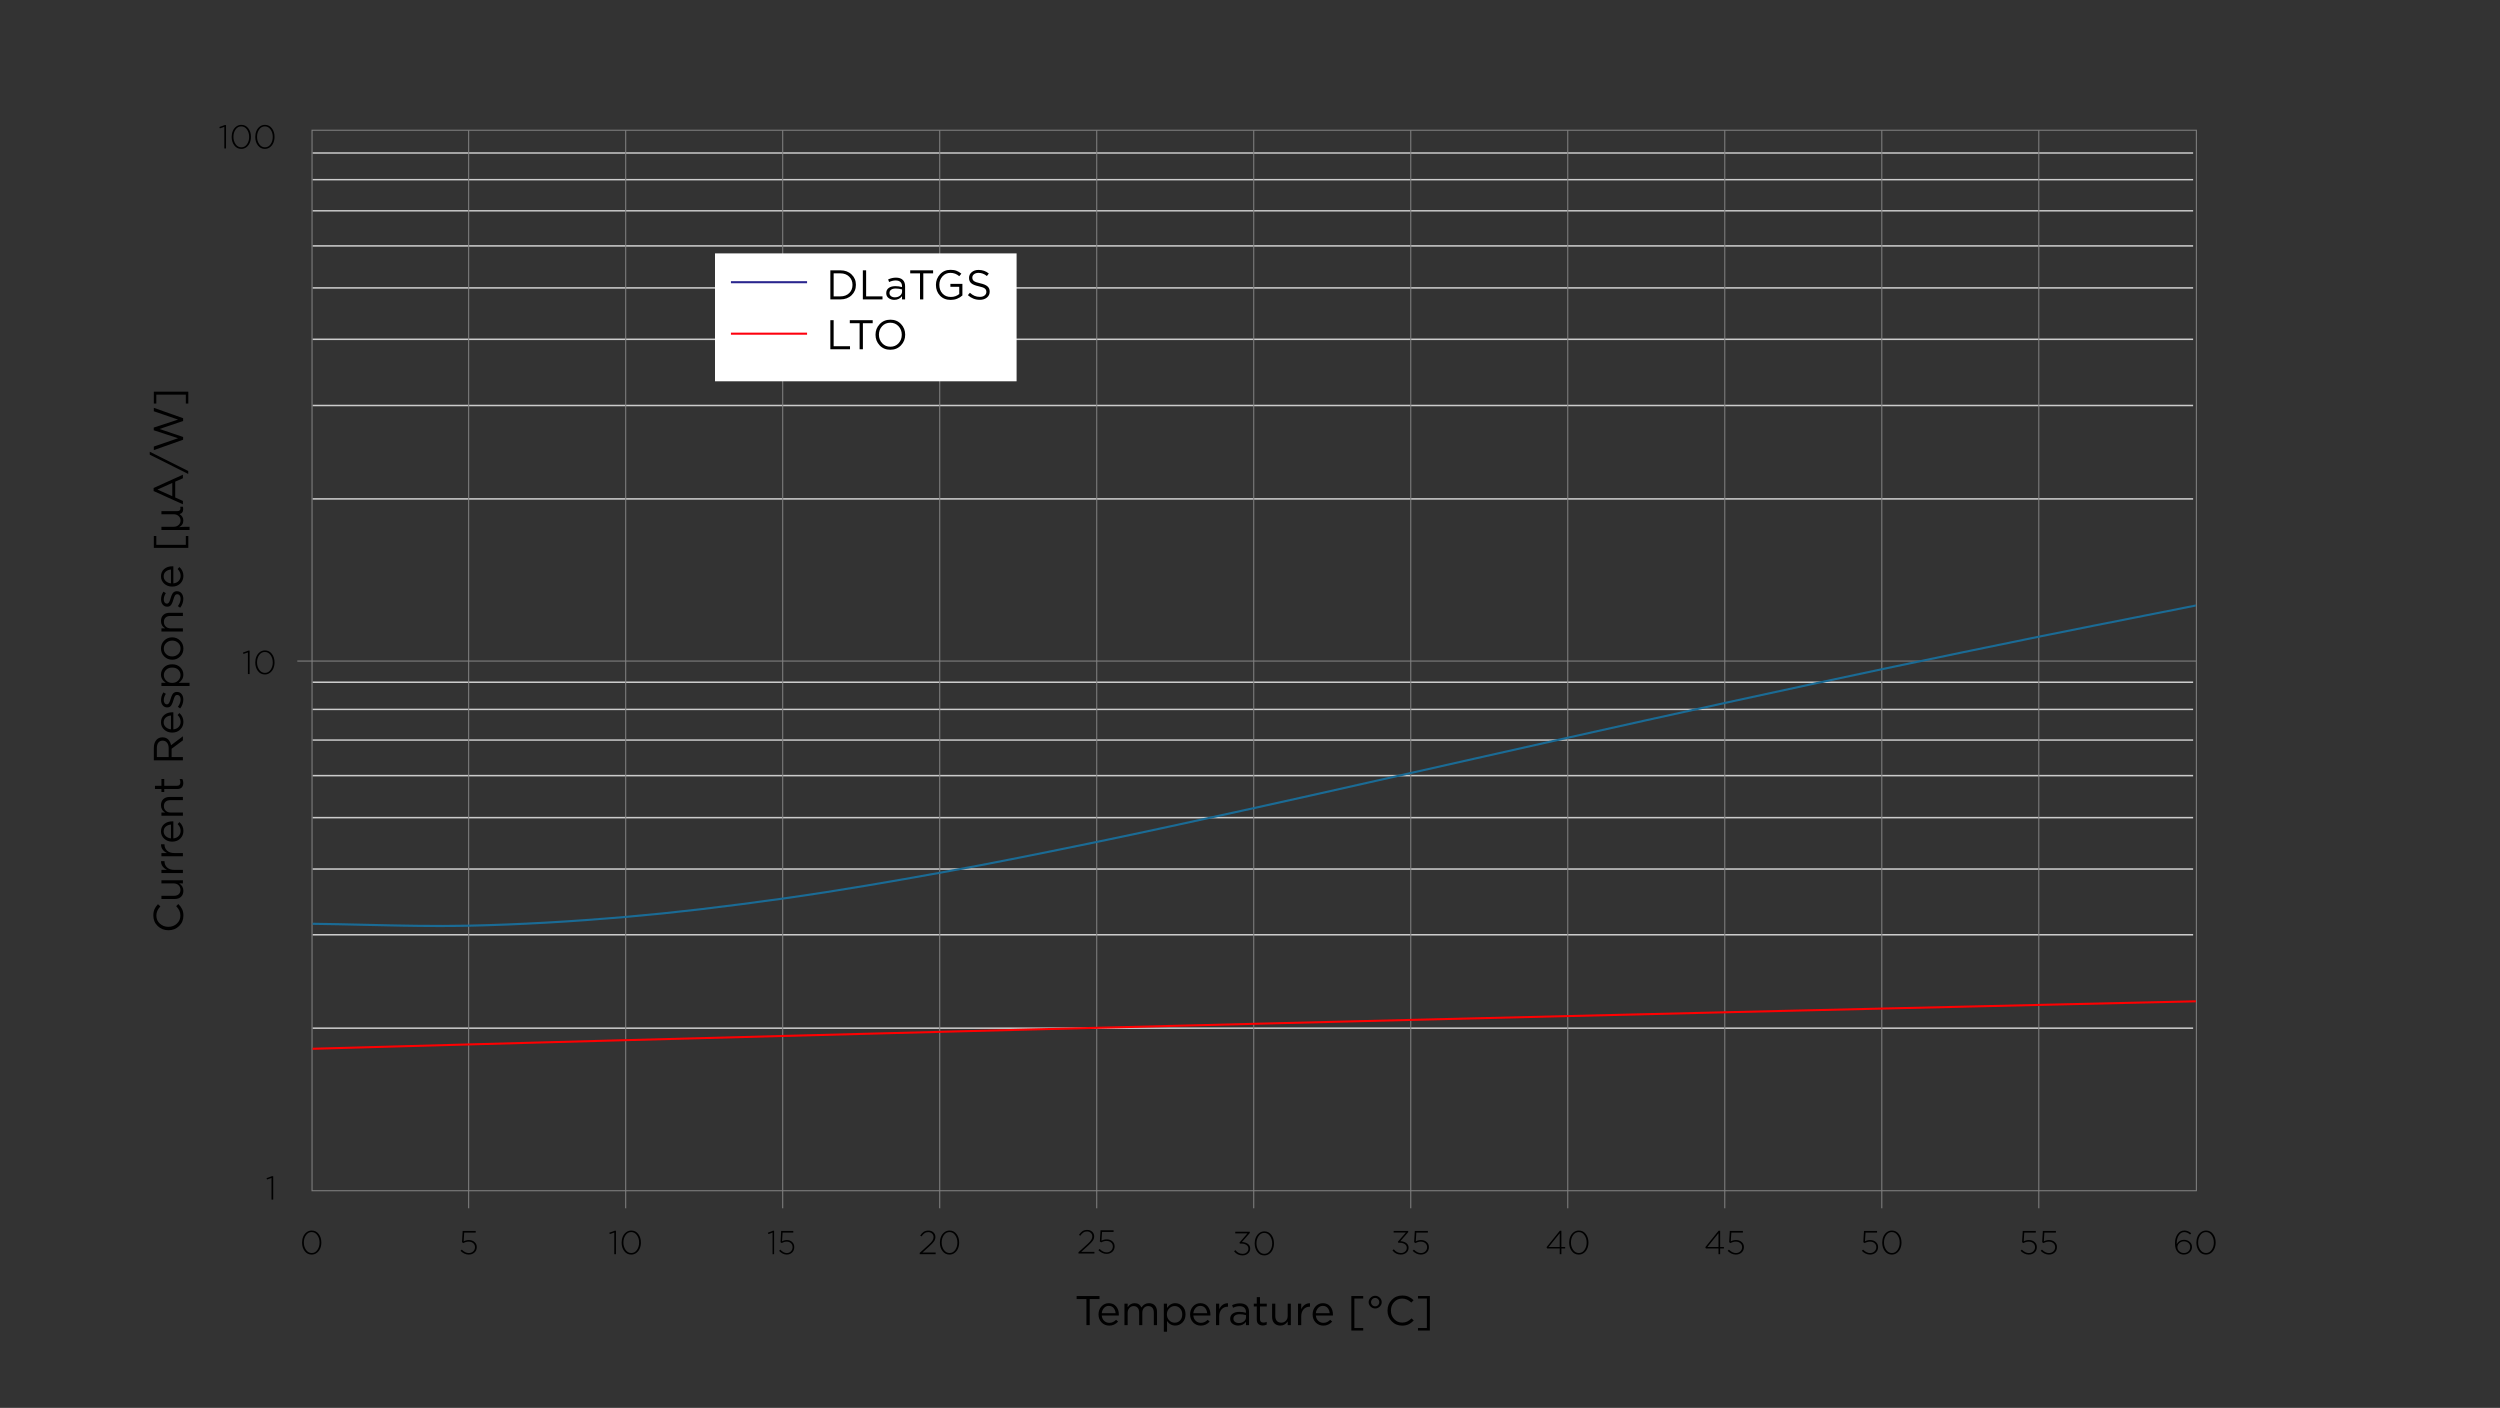 <?xml version="1.0" encoding="UTF-8"?>
<svg xmlns="http://www.w3.org/2000/svg" baseProfile="tiny" version="1.2" viewBox="0 0 1203.46 677.71">
  <rect x="0" y="0" width="1203.46" height="677.71" fill="#333333" stroke="none"/>
  <!-- Generator: Adobe Illustrator 28.7.3, SVG Export Plug-In . SVG Version: 1.2.0 Build 164)  -->
  <g>
    <g id="Grid_0.5_point">
      <path d="M150.46,494.94h905.27M150.46,449.98h905.27M150.46,418.34h905.27M150.46,393.6h905.27M150.46,373.38h905.27M150.46,356.25h905.27M150.46,341.5h905.27M150.46,328.42h905.27M150.46,240.16h905.27M150.46,195.2h905.27M150.46,163.33h905.27M150.46,138.59h905.27M150.46,118.37h905.27M150.46,101.48h905.27M150.46,86.49h905.27M150.46,73.65h905.27" fill="none" stroke="#ccc" stroke-linejoin="round" stroke-width=".72"/>
      <line x1="225.61" y1="62.69" x2="225.61" y2="581.63" fill="none" stroke="gray" stroke-linejoin="round" stroke-width=".5"/>
      <line x1="301.2" y1="62.69" x2="301.2" y2="581.63" fill="none" stroke="gray" stroke-linejoin="round" stroke-width=".5"/>
      <line x1="376.78" y1="62.69" x2="376.78" y2="581.63" fill="none" stroke="gray" stroke-linejoin="round" stroke-width=".5"/>
      <line x1="452.37" y1="62.69" x2="452.37" y2="581.63" fill="none" stroke="gray" stroke-linejoin="round" stroke-width=".5"/>
      <line x1="527.95" y1="62.69" x2="527.95" y2="581.63" fill="none" stroke="gray" stroke-linejoin="round" stroke-width=".5"/>
      <line x1="603.53" y1="62.69" x2="603.53" y2="581.63" fill="none" stroke="gray" stroke-linejoin="round" stroke-width=".5"/>
      <line x1="679.12" y1="62.69" x2="679.12" y2="581.63" fill="none" stroke="gray" stroke-linejoin="round" stroke-width=".5"/>
      <line x1="754.7" y1="62.69" x2="754.7" y2="581.63" fill="none" stroke="gray" stroke-linejoin="round" stroke-width=".5"/>
      <line x1="830.28" y1="62.69" x2="830.28" y2="581.63" fill="none" stroke="gray" stroke-linejoin="round" stroke-width=".5"/>
      <line x1="905.87" y1="62.69" x2="905.87" y2="581.63" fill="none" stroke="gray" stroke-linejoin="round" stroke-width=".5"/>
      <line x1="981.45" y1="62.69" x2="981.45" y2="581.63" fill="none" stroke="gray" stroke-linejoin="round" stroke-width=".5"/>
      <path d="M143.12,318.22h914.17" fill="none" stroke="gray" stroke-linejoin="round" stroke-width=".5"/>
      <rect x="150.21" y="62.69" width="907.09" height="510.51" fill="none" stroke="gray" stroke-miterlimit="10" stroke-width=".5"/>
      <rect x="150.03" y="605.41" width="907" height="17.01" fill="none"/>
      <rect x="150.03" y="573.12" width="907" height="17.01" fill="none"/>
      <rect x="-158.56" y="309.32" width="510.26" height="17.01" transform="translate(-221.25 414.39) rotate(-90)" fill="none"/>
      <rect x="-113.43" y="309.32" width="510.26" height="17.01" transform="translate(-176.12 459.52) rotate(-90)" fill="none"/>
    </g>
    <g id="Graphs_1_point">
      <g>
        <path d="M150.46,445.21c8.34.1,16.81.3,25.01.49,11.91.28,24.1.57,36.28.57,4.73,0,9.45-.04,14.15-.15,24.01-.53,48.75-1.92,75.65-4.25,22.6-1.96,46.64-4.77,75.65-8.85,26.99-3.8,53.38-8.42,75.64-12.44,25.63-4.63,51.42-9.89,75.63-14.87,23.5-4.84,47.38-10.09,70.48-15.16l5.14-1.13c18.04-3.96,36.39-8.09,54.13-12.09,7.17-1.61,14.33-3.23,21.5-4.83,10.33-2.32,20.66-4.65,30.99-6.98,14.88-3.35,29.75-6.71,44.62-10.02,24.35-5.43,50.25-11.2,75.62-16.73,28.2-6.15,52.93-11.46,75.62-16.25,26.11-5.51,51.55-10.78,75.61-15.66,16.81-3.41,33.91-6.78,50.44-10.04,8.14-1.61,16.28-3.21,24.42-4.83v-1.02c-8.2,1.63-16.41,3.25-24.61,4.86-16.53,3.26-33.63,6.63-50.45,10.04-24.07,4.88-49.51,10.15-75.62,15.66-22.69,4.79-47.42,10.1-75.62,16.25-25.37,5.53-51.27,11.3-75.62,16.73-14.88,3.32-29.75,6.67-44.63,10.02-10.33,2.33-20.66,4.66-30.99,6.98-7.17,1.61-14.33,3.22-21.5,4.83-17.74,3.99-36.08,8.12-54.12,12.08l-5.14,1.13c-23.1,5.07-46.98,10.32-70.47,15.16-24.21,4.99-49.98,10.24-75.61,14.87-22.25,4.02-48.63,8.64-75.6,12.43-28.99,4.08-53.01,6.89-75.59,8.84-26.87,2.33-51.6,3.71-75.59,4.24-16.79.37-33.87-.03-50.39-.42-8.2-.19-16.68-.39-25.03-.49v1Z" fill="#1a6b95"/>
        <path d="M1057.03,481.52l-23.68.54c-17.1.39-34.19.78-51.29,1.18-25.21.58-50.41,1.17-75.62,1.76s-50.41,1.19-75.62,1.79c-25.21.6-50.41,1.21-75.62,1.82-25.21.61-50.41,1.23-75.62,1.85-25.21.62-50.41,1.25-75.62,1.88-25.21.63-50.41,1.27-75.62,1.92-25.21.64-50.41,1.29-75.62,1.95-25.21.66-50.41,1.32-75.62,1.98s-50.41,1.34-75.62,2.02c-25.21.68-50.41,1.37-75.62,2.06-16.81.46-33.62.93-50.43,1.4l-24.98.69v1l25.01-.7c16.81-.47,33.62-.94,50.43-1.4,25.21-.69,50.41-1.38,75.62-2.06,25.21-.68,50.41-1.35,75.62-2.02s50.41-1.33,75.62-1.98c25.21-.66,50.41-1.31,75.62-1.95,25.21-.64,50.41-1.28,75.62-1.92,25.21-.63,50.41-1.26,75.62-1.88,25.21-.62,50.41-1.24,75.62-1.85,25.21-.61,50.41-1.22,75.62-1.82,25.21-.6,50.41-1.2,75.62-1.79s50.41-1.18,75.62-1.76c17.1-.4,34.19-.79,51.29-1.18l23.66-.54v-1Z" fill="#ff0001"/>
      </g>
    </g>
    <g id="Text">
      <g isolation="isolate">
        <path d="M150.03,603.94c-1.39,0-2.5-.56-3.35-1.68-.85-1.12-1.27-2.48-1.27-4.08v-.03c0-1.03.19-1.99.56-2.86.37-.87.92-1.58,1.64-2.12.72-.54,1.54-.81,2.46-.81,1.39,0,2.5.56,3.35,1.68.85,1.12,1.27,2.48,1.27,4.08v.03c0,1.03-.19,1.99-.56,2.86-.37.87-.92,1.58-1.64,2.12-.72.54-1.54.81-2.46.81ZM147.33,601.68c.7,1,1.62,1.5,2.74,1.5s2.03-.5,2.72-1.49c.69-.99,1.04-2.17,1.04-3.52v-.03c0-1.37-.35-2.55-1.06-3.54-.7-1-1.62-1.5-2.74-1.5s-2.03.49-2.72,1.48c-.69.99-1.04,2.16-1.04,3.53v.03c0,1.35.35,2.53,1.06,3.54Z"/>
      </g>
      <g isolation="isolate">
        <path d="M107.98,71.48v-10.42l-2.16.74-.22-.66,2.56-.94h.64v11.28h-.82Z"/>
        <path d="M116.14,71.68c-1.39,0-2.5-.56-3.35-1.68-.85-1.12-1.27-2.48-1.27-4.08v-.03c0-1.03.19-1.99.56-2.86.37-.87.92-1.58,1.64-2.12.72-.54,1.54-.81,2.46-.81,1.39,0,2.5.56,3.35,1.68.85,1.12,1.27,2.48,1.27,4.08v.03c0,1.03-.19,1.99-.56,2.86-.37.87-.92,1.58-1.64,2.12-.72.54-1.54.81-2.46.81ZM113.44,69.42c.7,1,1.62,1.5,2.74,1.5s2.03-.5,2.72-1.49c.69-.99,1.04-2.17,1.04-3.52v-.03c0-1.37-.35-2.55-1.06-3.54-.7-1-1.62-1.5-2.74-1.5s-2.03.49-2.72,1.48c-.69.99-1.04,2.16-1.04,3.53v.03c0,1.35.35,2.53,1.06,3.54Z"/>
        <path d="M127.5,71.68c-1.39,0-2.5-.56-3.35-1.68-.85-1.12-1.27-2.48-1.27-4.08v-.03c0-1.03.19-1.99.56-2.86.37-.87.92-1.58,1.64-2.12.72-.54,1.54-.81,2.46-.81,1.39,0,2.5.56,3.35,1.68.85,1.12,1.27,2.48,1.27,4.08v.03c0,1.03-.19,1.99-.56,2.86-.37.87-.92,1.58-1.64,2.12-.72.54-1.54.81-2.46.81ZM124.8,69.42c.7,1,1.62,1.5,2.74,1.5s2.03-.5,2.72-1.49c.69-.99,1.04-2.17,1.04-3.52v-.03c0-1.37-.35-2.55-1.06-3.54-.7-1-1.62-1.5-2.74-1.5s-2.03.49-2.72,1.48c-.69.99-1.04,2.16-1.04,3.53v.03c0,1.35.35,2.53,1.06,3.54Z"/>
        <path d="M119.34,324.48v-10.42l-2.16.74-.22-.66,2.56-.94h.64v11.28h-.82Z"/>
        <path d="M127.5,324.68c-1.39,0-2.5-.56-3.35-1.68-.85-1.12-1.27-2.48-1.27-4.08v-.03c0-1.03.19-1.99.56-2.86.37-.87.92-1.58,1.64-2.12.72-.54,1.54-.81,2.46-.81,1.39,0,2.5.56,3.35,1.68.85,1.12,1.27,2.48,1.27,4.08v.03c0,1.03-.19,1.99-.56,2.86-.37.87-.92,1.58-1.64,2.12-.72.54-1.54.81-2.46.81ZM124.8,322.42c.7,1,1.62,1.5,2.74,1.5s2.03-.5,2.72-1.49c.69-.99,1.04-2.17,1.04-3.52v-.03c0-1.37-.35-2.55-1.06-3.54-.7-1-1.62-1.5-2.74-1.5s-2.03.49-2.72,1.48c-.69.99-1.04,2.16-1.04,3.53v.03c0,1.35.35,2.53,1.06,3.54Z"/>
        <path d="M130.7,577.48v-10.42l-2.16.74-.22-.66,2.56-.94h.64v11.28h-.82Z"/>
      </g>
      <g isolation="isolate">
        <path d="M225.61,603.94c-.73,0-1.43-.17-2.11-.5-.68-.34-1.29-.77-1.81-1.3l.59-.59c1.1,1.1,2.22,1.65,3.36,1.65.87,0,1.59-.27,2.16-.81.57-.54.85-1.21.85-2.01v-.03c0-.78-.29-1.42-.86-1.91-.57-.5-1.31-.74-2.22-.74-.82,0-1.66.23-2.53.7l-.64-.42.32-5.42h6.29v.8h-5.55l-.27,4.19c.83-.41,1.66-.61,2.48-.61,1.1,0,2.01.31,2.74.94.73.63,1.1,1.44,1.1,2.43v.03c0,1.06-.37,1.92-1.1,2.59-.74.67-1.67,1.01-2.8,1.01Z"/>
      </g>
      <g isolation="isolate">
        <path d="M295.7,603.74v-10.42l-2.16.74-.22-.66,2.56-.94h.64v11.28h-.82Z"/>
        <path d="M303.86,603.94c-1.39,0-2.5-.56-3.35-1.68-.85-1.12-1.27-2.48-1.27-4.08v-.03c0-1.03.19-1.99.56-2.86.37-.87.92-1.58,1.64-2.12.72-.54,1.54-.81,2.46-.81,1.39,0,2.5.56,3.35,1.68.85,1.12,1.27,2.48,1.27,4.08v.03c0,1.03-.19,1.99-.56,2.86-.37.87-.92,1.58-1.64,2.12-.72.54-1.54.81-2.46.81ZM301.16,601.68c.7,1,1.62,1.5,2.74,1.5s2.03-.5,2.72-1.49c.69-.99,1.04-2.17,1.04-3.52v-.03c0-1.37-.35-2.55-1.06-3.54-.7-1-1.62-1.5-2.74-1.5s-2.03.49-2.72,1.48c-.69.99-1.04,2.16-1.04,3.53v.03c0,1.35.35,2.53,1.06,3.54Z"/>
      </g>
      <g isolation="isolate">
        <path d="M371.89,603.74v-10.42l-2.01.74-.21-.66,2.38-.94h.59v11.28h-.76Z"/>
        <path d="M378.7,603.94c-.67,0-1.33-.17-1.96-.5-.63-.34-1.19-.77-1.68-1.3l.55-.59c1.02,1.1,2.06,1.65,3.12,1.65.81,0,1.48-.27,2.01-.81.53-.54.79-1.21.79-2.01v-.03c0-.78-.27-1.42-.79-1.91-.53-.5-1.22-.74-2.06-.74-.76,0-1.55.23-2.35.7l-.59-.42.3-5.42h5.84v.8h-5.16l-.25,4.19c.77-.41,1.54-.61,2.3-.61,1.02,0,1.87.31,2.55.94s1.02,1.44,1.02,2.43v.03c0,1.06-.34,1.92-1.03,2.59s-1.55,1.01-2.6,1.01Z"/>
      </g>
      <g isolation="isolate">
        <path d="M442.73,603.74v-.62l4.18-3.78c.93-.84,1.57-1.54,1.94-2.1s.54-1.13.54-1.72c0-.7-.25-1.28-.74-1.73-.5-.45-1.09-.67-1.78-.67s-1.28.17-1.78.51c-.51.34-1.01.86-1.5,1.57l-.62-.42c.53-.81,1.1-1.41,1.7-1.81.6-.39,1.36-.59,2.29-.59s1.74.29,2.38.88c.63.59.95,1.32.95,2.19v.03c0,.74-.21,1.41-.62,2.02-.41.61-1.14,1.39-2.18,2.34l-3.42,3.1h6.34v.8h-7.65Z"/>
        <path d="M457.07,603.94c-1.39,0-2.5-.56-3.35-1.68-.85-1.12-1.27-2.48-1.27-4.08v-.03c0-1.03.19-1.99.56-2.86.37-.87.92-1.58,1.64-2.12.72-.54,1.54-.81,2.46-.81,1.39,0,2.5.56,3.35,1.68.85,1.12,1.27,2.48,1.27,4.08v.03c0,1.03-.19,1.99-.56,2.86-.37.87-.92,1.58-1.64,2.12-.72.54-1.54.81-2.46.81ZM454.37,601.68c.7,1,1.62,1.5,2.74,1.5s2.03-.5,2.72-1.49c.69-.99,1.04-2.17,1.04-3.52v-.03c0-1.37-.35-2.55-1.06-3.54-.7-1-1.62-1.5-2.74-1.5s-2.03.49-2.72,1.48c-.69.99-1.04,2.16-1.04,3.53v.03c0,1.35.35,2.53,1.06,3.54Z"/>
      </g>
      <g isolation="isolate">
        <path d="M519.16,603.42v-.62l4.18-3.78c.93-.84,1.57-1.54,1.94-2.1s.54-1.13.54-1.72c0-.7-.25-1.28-.74-1.73-.5-.45-1.09-.67-1.78-.67s-1.28.17-1.78.51c-.51.34-1.01.86-1.5,1.57l-.62-.42c.53-.81,1.1-1.41,1.7-1.81.6-.39,1.36-.59,2.29-.59s1.74.29,2.38.88c.63.59.95,1.32.95,2.19v.03c0,.74-.21,1.41-.62,2.02-.41.61-1.14,1.39-2.18,2.34l-3.42,3.1h6.34v.8h-7.65Z"/>
        <path d="M532.66,603.61c-.73,0-1.43-.17-2.11-.5-.68-.34-1.29-.77-1.81-1.3l.59-.59c1.1,1.1,2.22,1.65,3.36,1.65.87,0,1.59-.27,2.16-.81.57-.54.85-1.21.85-2.01v-.03c0-.78-.29-1.42-.86-1.91-.57-.5-1.31-.74-2.22-.74-.82,0-1.66.23-2.53.7l-.64-.42.32-5.42h6.29v.8h-5.55l-.27,4.19c.83-.41,1.66-.61,2.48-.61,1.1,0,2.01.31,2.74.94.73.63,1.1,1.44,1.1,2.43v.03c0,1.06-.37,1.92-1.1,2.59-.74.67-1.67,1.01-2.8,1.01Z"/>
      </g>
      <g isolation="isolate">
        <path d="M598.16,604.34c-1.71,0-3.08-.67-4.11-2.02l.64-.53c.94,1.19,2.1,1.79,3.49,1.79.77,0,1.42-.23,1.96-.7.54-.46.81-1.06.81-1.78v-.03c0-.77-.32-1.37-.97-1.79-.65-.43-1.49-.64-2.52-.64h-.61l-.21-.46,3.86-4.45h-5.87v-.78h7.01v.59l-3.79,4.34c1.15.06,2.1.37,2.85.9.75.54,1.12,1.29,1.12,2.26v.03c0,.95-.36,1.73-1.08,2.34-.72.61-1.58.92-2.57.92Z"/>
        <path d="M608.61,604.34c-1.39,0-2.5-.56-3.35-1.68-.85-1.12-1.27-2.48-1.27-4.08v-.03c0-1.03.19-1.99.56-2.86.37-.87.92-1.58,1.64-2.12.72-.54,1.54-.81,2.46-.81,1.39,0,2.5.56,3.35,1.68.85,1.12,1.27,2.48,1.27,4.08v.03c0,1.03-.19,1.99-.56,2.86-.37.87-.92,1.58-1.64,2.12-.72.54-1.54.81-2.46.81ZM605.91,602.08c.7,1,1.62,1.5,2.74,1.5s2.03-.5,2.72-1.49c.69-.99,1.04-2.17,1.04-3.52v-.03c0-1.37-.35-2.55-1.06-3.54-.7-1-1.62-1.5-2.74-1.5s-2.03.49-2.72,1.48c-.69.99-1.04,2.16-1.04,3.53v.03c0,1.35.35,2.53,1.06,3.54Z"/>
      </g>
      <g isolation="isolate">
        <path d="M674.41,603.94c-1.71,0-3.08-.67-4.11-2.02l.64-.53c.94,1.19,2.1,1.79,3.49,1.79.77,0,1.42-.23,1.96-.7.54-.46.81-1.06.81-1.78v-.03c0-.77-.32-1.37-.97-1.79-.65-.43-1.49-.64-2.52-.64h-.61l-.21-.46,3.86-4.45h-5.87v-.78h7.01v.59l-3.79,4.34c1.15.06,2.1.37,2.85.9.75.54,1.12,1.29,1.12,2.26v.03c0,.95-.36,1.73-1.08,2.34-.72.61-1.58.92-2.57.92Z"/>
        <path d="M683.95,603.94c-.73,0-1.43-.17-2.11-.5-.68-.34-1.29-.77-1.81-1.3l.59-.59c1.1,1.1,2.22,1.65,3.36,1.65.87,0,1.59-.27,2.16-.81.57-.54.85-1.21.85-2.01v-.03c0-.78-.29-1.42-.86-1.91-.57-.5-1.31-.74-2.22-.74-.82,0-1.66.23-2.53.7l-.64-.42.32-5.42h6.29v.8h-5.55l-.27,4.19c.83-.41,1.66-.61,2.48-.61,1.1,0,2.01.31,2.74.94.73.63,1.1,1.44,1.1,2.43v.03c0,1.06-.37,1.92-1.1,2.59-.74.67-1.67,1.01-2.8,1.01Z"/>
      </g>
      <g isolation="isolate">
        <path d="M750.83,603.74v-2.74h-6.06l-.29-.62,6.4-7.92h.75v7.82h1.82v.72h-1.82v2.74h-.8ZM745.48,600.29h5.34v-6.62l-5.34,6.62Z"/>
        <path d="M759.99,603.94c-1.39,0-2.5-.56-3.35-1.68-.85-1.12-1.27-2.48-1.27-4.08v-.03c0-1.03.19-1.99.56-2.86.37-.87.92-1.58,1.64-2.12.72-.54,1.54-.81,2.46-.81,1.39,0,2.5.56,3.35,1.68.85,1.12,1.27,2.48,1.27,4.08v.03c0,1.03-.19,1.99-.56,2.86s-.92,1.58-1.64,2.12c-.72.54-1.54.81-2.46.81ZM757.29,601.68c.7,1,1.62,1.5,2.74,1.5s2.03-.5,2.72-1.49c.69-.99,1.04-2.17,1.04-3.52v-.03c0-1.37-.35-2.55-1.06-3.54-.7-1-1.62-1.5-2.74-1.5s-2.03.49-2.72,1.48c-.69.99-1.04,2.16-1.04,3.53v.03c0,1.35.35,2.53,1.06,3.54Z"/>
      </g>
      <g isolation="isolate">
        <path d="M827.25,603.74v-2.74h-6.06l-.29-.62,6.4-7.92h.75v7.82h1.82v.72h-1.82v2.74h-.8ZM821.91,600.29h5.34v-6.62l-5.34,6.62Z"/>
        <path d="M835.59,603.94c-.73,0-1.43-.17-2.11-.5s-1.29-.77-1.81-1.3l.59-.59c1.1,1.1,2.22,1.65,3.36,1.65.87,0,1.59-.27,2.16-.81.56-.54.85-1.21.85-2.01v-.03c0-.78-.29-1.42-.86-1.91-.57-.5-1.31-.74-2.22-.74-.82,0-1.66.23-2.53.7l-.64-.42.32-5.42h6.29v.8h-5.55l-.27,4.19c.83-.41,1.66-.61,2.48-.61,1.1,0,2.01.31,2.74.94s1.1,1.44,1.1,2.43v.03c0,1.06-.37,1.92-1.1,2.59-.74.67-1.67,1.01-2.8,1.01Z"/>
      </g>
      <g isolation="isolate">
        <path d="M900.18,603.94c-.73,0-1.43-.17-2.11-.5s-1.29-.77-1.81-1.3l.59-.59c1.1,1.1,2.22,1.65,3.36,1.65.87,0,1.59-.27,2.16-.81.56-.54.85-1.21.85-2.01v-.03c0-.78-.29-1.42-.86-1.91-.57-.5-1.31-.74-2.22-.74-.82,0-1.66.23-2.53.7l-.64-.42.32-5.42h6.29v.8h-5.55l-.27,4.19c.83-.41,1.66-.61,2.48-.61,1.1,0,2.01.31,2.74.94s1.1,1.44,1.1,2.43v.03c0,1.06-.37,1.92-1.1,2.59-.74.67-1.67,1.01-2.8,1.01Z"/>
        <path d="M910.69,603.94c-1.39,0-2.5-.56-3.35-1.68-.85-1.12-1.27-2.48-1.27-4.08v-.03c0-1.03.19-1.99.56-2.86.37-.87.92-1.58,1.64-2.12.72-.54,1.54-.81,2.46-.81,1.39,0,2.5.56,3.35,1.68.85,1.12,1.27,2.48,1.27,4.08v.03c0,1.03-.19,1.99-.56,2.86s-.92,1.58-1.64,2.12c-.72.54-1.54.81-2.46.81ZM907.99,601.68c.7,1,1.62,1.5,2.74,1.5s2.03-.5,2.72-1.49c.69-.99,1.04-2.17,1.04-3.52v-.03c0-1.37-.35-2.55-1.06-3.54-.7-1-1.62-1.5-2.74-1.5s-2.03.49-2.72,1.48c-.69.99-1.04,2.16-1.04,3.53v.03c0,1.35.35,2.53,1.06,3.54Z"/>
      </g>
      <g isolation="isolate">
        <path d="M976.6,603.94c-.73,0-1.43-.17-2.11-.5s-1.29-.77-1.81-1.3l.59-.59c1.1,1.1,2.22,1.65,3.36,1.65.87,0,1.59-.27,2.16-.81.56-.54.85-1.21.85-2.01v-.03c0-.78-.29-1.42-.86-1.91-.57-.5-1.31-.74-2.22-.74-.82,0-1.66.23-2.53.7l-.64-.42.32-5.42h6.29v.8h-5.55l-.27,4.19c.83-.41,1.66-.61,2.48-.61,1.1,0,2.01.31,2.74.94s1.1,1.44,1.1,2.43v.03c0,1.06-.37,1.92-1.1,2.59-.74.67-1.67,1.01-2.8,1.01Z"/>
        <path d="M986.28,603.94c-.73,0-1.43-.17-2.11-.5s-1.29-.77-1.81-1.3l.59-.59c1.1,1.1,2.22,1.65,3.36,1.65.87,0,1.59-.27,2.16-.81.56-.54.85-1.21.85-2.01v-.03c0-.78-.29-1.42-.86-1.91-.57-.5-1.31-.74-2.22-.74-.82,0-1.66.23-2.53.7l-.64-.42.32-5.42h6.29v.8h-5.55l-.27,4.19c.83-.41,1.66-.61,2.48-.61,1.1,0,2.01.31,2.74.94s1.1,1.44,1.1,2.43v.03c0,1.06-.37,1.92-1.1,2.59-.74.67-1.67,1.01-2.8,1.01Z"/>
      </g>
      <g isolation="isolate">
        <path d="M1051.28,603.94c-1.15,0-2.1-.37-2.85-1.12-.49-.49-.85-1.06-1.08-1.72-.23-.66-.34-1.54-.34-2.65v-.03c0-1.73.42-3.17,1.26-4.33.84-1.16,1.94-1.74,3.3-1.74,1.1,0,2.18.43,3.23,1.3l-.53.64c-.89-.79-1.81-1.18-2.77-1.18-1.11,0-2,.51-2.66,1.54-.67,1.03-1,2.34-1,3.94v.32c.82-1.39,1.99-2.08,3.5-2.08,1.04,0,1.95.32,2.71.97s1.14,1.45,1.14,2.42v.03c0,1.06-.38,1.93-1.13,2.63s-1.68,1.05-2.79,1.05ZM1051.34,603.18c.88,0,1.6-.28,2.16-.84s.83-1.25.83-2.06v-.03c0-.77-.29-1.41-.86-1.92-.57-.51-1.3-.77-2.18-.77s-1.63.28-2.22.85c-.6.57-.9,1.21-.9,1.92v.03c0,.8.3,1.47.9,2.01.6.54,1.36.81,2.26.81Z"/>
        <path d="M1061.92,603.94c-1.39,0-2.5-.56-3.35-1.68-.85-1.12-1.27-2.48-1.27-4.08v-.03c0-1.03.19-1.99.56-2.86.37-.87.92-1.58,1.64-2.12.72-.54,1.54-.81,2.46-.81,1.39,0,2.5.56,3.35,1.68.85,1.12,1.27,2.48,1.27,4.08v.03c0,1.03-.19,1.99-.56,2.86s-.92,1.58-1.64,2.12c-.72.54-1.54.81-2.46.81ZM1059.21,601.68c.7,1,1.62,1.5,2.74,1.5s2.03-.5,2.72-1.49c.69-.99,1.04-2.17,1.04-3.52v-.03c0-1.37-.35-2.55-1.06-3.54-.7-1-1.62-1.5-2.74-1.5s-2.03.49-2.72,1.48c-.69.99-1.04,2.16-1.04,3.53v.03c0,1.35.35,2.53,1.06,3.54Z"/>
      </g>
      <g isolation="isolate">
        <path d="M522.99,637.89v-12.54h-4.72v-1.46h11.02v1.46h-4.72v12.54h-1.58Z"/>
        <path d="M533.97,638.13c-1.45,0-2.68-.5-3.67-1.51-.99-1.01-1.49-2.3-1.49-3.87v-.04c0-1.51.47-2.78,1.42-3.82s2.13-1.56,3.54-1.56,2.65.52,3.52,1.56,1.3,2.34,1.3,3.9c0,.21,0,.38-.02.5h-8.2c.11,1.09.5,1.95,1.19,2.57.69.62,1.5.93,2.45.93,1.24,0,2.33-.49,3.26-1.46l.96.86c-1.16,1.29-2.58,1.94-4.26,1.94ZM530.37,632.15h6.66c-.08-1.01-.41-1.85-.98-2.52-.57-.67-1.35-1-2.32-1-.89,0-1.65.33-2.27,1-.62.67-.98,1.51-1.09,2.52Z"/>
        <path d="M541.29,637.89v-10.34h1.54v1.74c.87-1.31,1.98-1.96,3.34-1.96,1.55,0,2.65.69,3.32,2.06.89-1.37,2.11-2.06,3.64-2.06,1.19,0,2.12.37,2.81,1.12.69.75,1.03,1.76,1.03,3.04v6.4h-1.54v-6.04c0-1-.24-1.77-.71-2.31s-1.13-.81-1.97-.81-1.49.29-2.04.86c-.55.57-.82,1.35-.82,2.34v5.96h-1.52v-6.08c0-.96-.24-1.71-.71-2.26s-1.12-.82-1.95-.82-1.51.31-2.06.92c-.55.61-.82,1.39-.82,2.34v5.9h-1.54Z"/>
        <path d="M560.25,641.09v-13.54h1.54v2.08c1.04-1.53,2.36-2.3,3.96-2.3,1.32,0,2.47.49,3.46,1.46.99.97,1.48,2.27,1.48,3.9v.04c0,1.61-.49,2.91-1.48,3.9-.99.99-2.14,1.48-3.46,1.48-1.63,0-2.95-.73-3.96-2.2v5.18h-1.54ZM565.47,636.73c1.04,0,1.91-.36,2.6-1.08.69-.72,1.04-1.69,1.04-2.9v-.04c0-1.19-.35-2.15-1.06-2.89-.71-.74-1.57-1.11-2.58-1.11s-1.87.38-2.62,1.13-1.12,1.7-1.12,2.85v.04c0,1.16.37,2.12,1.12,2.87.75.75,1.62,1.13,2.62,1.13Z"/>
        <path d="M578.05,638.13c-1.45,0-2.68-.5-3.67-1.51-.99-1.01-1.49-2.3-1.49-3.87v-.04c0-1.51.47-2.78,1.42-3.82s2.13-1.56,3.54-1.56,2.65.52,3.52,1.56,1.3,2.34,1.3,3.9c0,.21,0,.38-.02.5h-8.2c.11,1.09.5,1.95,1.19,2.57.69.62,1.5.93,2.45.93,1.24,0,2.33-.49,3.26-1.46l.96.86c-1.16,1.29-2.58,1.94-4.26,1.94ZM574.45,632.15h6.66c-.08-1.01-.41-1.85-.98-2.52-.57-.67-1.35-1-2.32-1-.89,0-1.65.33-2.27,1-.62.67-.98,1.51-1.09,2.52Z"/>
        <path d="M585.37,637.89v-10.34h1.54v2.7c.4-.89.97-1.61,1.7-2.14s1.57-.78,2.52-.74v1.66h-.12c-1.19,0-2.17.41-2.94,1.24-.77.83-1.16,1.99-1.16,3.5v4.12h-1.54Z"/>
        <path d="M596.05,638.11c-1.04,0-1.94-.29-2.71-.86-.77-.57-1.15-1.36-1.15-2.36v-.04c0-1.07.4-1.89,1.2-2.47.8-.58,1.87-.87,3.22-.87,1.08,0,2.14.15,3.18.44v-.36c0-.92-.27-1.62-.8-2.1-.53-.48-1.29-.72-2.28-.72s-2.03.25-3.14.76l-.46-1.26c1.25-.57,2.51-.86,3.76-.86,1.47,0,2.58.38,3.34,1.14.71.71,1.06,1.71,1.06,3.02v6.32h-1.48v-1.56c-.91,1.19-2.15,1.78-3.74,1.78ZM596.35,636.89c.96,0,1.78-.26,2.45-.79.67-.53,1.01-1.2,1.01-2.01v-1c-1.01-.29-2.03-.44-3.04-.44-.96,0-1.7.19-2.23.58-.53.39-.79.91-.79,1.56v.04c0,.63.25,1.13.75,1.5.5.37,1.12.56,1.85.56Z"/>
        <path d="M607.91,638.07c-.89,0-1.6-.24-2.13-.71s-.79-1.21-.79-2.21v-6.24h-1.44v-1.36h1.44v-3.12h1.54v3.12h3.28v1.36h-3.28v6.04c0,1.15.58,1.72,1.74,1.72.51,0,1.01-.12,1.5-.36v1.32c-.56.29-1.18.44-1.86.44Z"/>
        <path d="M616.33,638.11c-1.23,0-2.19-.38-2.9-1.13-.71-.75-1.06-1.76-1.06-3.01v-6.42h1.54v6.04c0,.97.25,1.74.75,2.29s1.2.83,2.11.83,1.63-.3,2.22-.9c.59-.6.88-1.38.88-2.34v-5.92h1.52v10.34h-1.52v-1.8c-.84,1.35-2.02,2.02-3.54,2.02Z"/>
        <path d="M624.85,637.89v-10.34h1.54v2.7c.4-.89.97-1.61,1.7-2.14s1.57-.78,2.52-.74v1.66h-.12c-1.19,0-2.17.41-2.94,1.24-.77.83-1.16,1.99-1.16,3.5v4.12h-1.54Z"/>
        <path d="M637.03,638.13c-1.45,0-2.68-.5-3.67-1.51-.99-1.01-1.49-2.3-1.49-3.87v-.04c0-1.51.47-2.78,1.42-3.82s2.13-1.56,3.54-1.56,2.65.52,3.52,1.56,1.3,2.34,1.3,3.9c0,.21,0,.38-.02.5h-8.2c.11,1.09.5,1.95,1.19,2.57.69.62,1.5.93,2.45.93,1.24,0,2.33-.49,3.26-1.46l.96.86c-1.16,1.29-2.58,1.94-4.26,1.94ZM633.43,632.15h6.66c-.08-1.01-.41-1.85-.98-2.52-.57-.67-1.35-1-2.32-1-.89,0-1.65.33-2.27,1-.62.67-.98,1.51-1.09,2.52Z"/>
        <path d="M650.51,640.49v-16.6h5.72v1.2h-4.26v14.2h4.26v1.2h-5.72Z"/>
        <path d="M664.18,628.97c-.63.61-1.36.92-2.19.92s-1.56-.31-2.19-.92c-.63-.61-.95-1.32-.95-2.12v-.04c0-.81.32-1.52.95-2.13.63-.61,1.36-.91,2.19-.91s1.56.3,2.19.91c.63.61.95,1.32.95,2.13v.04c0,.8-.32,1.51-.95,2.12ZM660.58,628.25c.38.4.85.6,1.41.6s1.03-.2,1.41-.6c.38-.4.57-.87.57-1.4v-.04c0-.53-.19-1-.57-1.4-.38-.4-.85-.6-1.41-.6s-1.03.2-1.41.6-.57.87-.57,1.4v.04c0,.53.19,1,.57,1.4Z"/>
        <path d="M674.95,638.13c-2,0-3.67-.69-5.01-2.08-1.34-1.39-2.01-3.09-2.01-5.12v-.04c0-2.01.67-3.72,2.02-5.13s3.03-2.11,5.06-2.11c1.19,0,2.2.19,3.04.56.84.37,1.65.93,2.42,1.66l-1.08,1.16c-1.35-1.28-2.81-1.92-4.4-1.92s-2.84.55-3.87,1.66c-1.03,1.11-1.55,2.47-1.55,4.08v.04c0,1.63.52,3,1.56,4.11,1.04,1.11,2.33,1.67,3.86,1.67.91,0,1.71-.17,2.4-.5.69-.33,1.4-.84,2.12-1.52l1.04,1.02c-.8.81-1.63,1.43-2.5,1.84s-1.9.62-3.1.62Z"/>
        <path d="M682.59,640.49v-1.2h4.28v-14.2h-4.28v-1.2h5.72v16.6h-5.72Z"/>
      </g>
      <g isolation="isolate">
        <path d="M88.29,440.78c0,2-.69,3.67-2.08,5.01-1.39,1.34-3.09,2.01-5.12,2.01h-.04c-2.01,0-3.72-.67-5.13-2.02s-2.11-3.03-2.11-5.06c0-1.19.19-2.2.56-3.04.37-.84.93-1.65,1.66-2.42l1.16,1.08c-1.28,1.35-1.92,2.81-1.92,4.4s.55,2.84,1.66,3.87c1.11,1.03,2.47,1.55,4.08,1.55h.04c1.63,0,3-.52,4.11-1.56,1.11-1.04,1.67-2.33,1.67-3.86,0-.91-.17-1.71-.5-2.4-.33-.69-.84-1.4-1.52-2.12l1.02-1.04c.81.8,1.43,1.63,1.84,2.5s.62,1.9.62,3.1Z"/>
        <path d="M88.27,428.8c0,1.23-.38,2.19-1.13,2.9-.75.71-1.76,1.06-3.01,1.06h-6.42v-1.54h6.04c.97,0,1.74-.25,2.29-.75s.83-1.2.83-2.11-.3-1.63-.9-2.22c-.6-.59-1.38-.88-2.34-.88h-5.92v-1.52h10.34v1.52h-1.8c1.35.84,2.02,2.02,2.02,3.54Z"/>
        <path d="M88.05,420.28h-10.34v-1.54h2.7c-.89-.4-1.61-.97-2.14-1.7s-.78-1.57-.74-2.52h1.66v.12c0,1.19.41,2.17,1.24,2.94.83.77,1.99,1.16,3.5,1.16h4.12v1.54Z"/>
        <path d="M88.05,412.18h-10.34v-1.54h2.7c-.89-.4-1.61-.97-2.14-1.7s-.78-1.57-.74-2.52h1.66v.12c0,1.19.41,2.17,1.24,2.94.83.77,1.99,1.16,3.5,1.16h4.12v1.54Z"/>
        <path d="M88.29,400c0,1.45-.5,2.68-1.51,3.67-1.01.99-2.3,1.49-3.87,1.49h-.04c-1.51,0-2.78-.47-3.82-1.42s-1.56-2.13-1.56-3.54.52-2.65,1.56-3.52,2.34-1.3,3.9-1.3c.21,0,.38,0,.5.02v8.2c1.09-.11,1.95-.5,2.57-1.19.62-.69.93-1.5.93-2.45,0-1.24-.49-2.33-1.46-3.26l.86-.96c1.29,1.16,1.94,2.58,1.94,4.26ZM82.31,403.6v-6.66c-1.01.08-1.85.41-2.52.98-.67.57-1,1.35-1,2.32,0,.89.33,1.65,1,2.27.67.62,1.51.98,2.52,1.09Z"/>
        <path d="M88.05,392.68h-10.34v-1.54h1.8c-1.35-.81-2.02-1.99-2.02-3.54,0-1.23.38-2.19,1.13-2.9.75-.71,1.76-1.06,3.01-1.06h6.42v1.54h-6.04c-.97,0-1.74.25-2.29.75-.55.5-.83,1.2-.83,2.11s.3,1.63.9,2.22c.6.59,1.38.88,2.34.88h5.92v1.54Z"/>
        <path d="M88.23,376.9c0,.89-.24,1.6-.71,2.13s-1.21.79-2.21.79h-6.24v1.44h-1.36v-1.44h-3.12v-1.54h3.12v-3.28h1.36v3.28h6.04c1.15,0,1.72-.58,1.72-1.74,0-.51-.12-1.01-.36-1.5h1.32c.29.56.44,1.18.44,1.86Z"/>
        <path d="M88.05,366.02h-14v-6.02c0-1.72.47-3.05,1.4-3.98.72-.72,1.64-1.08,2.76-1.08h.04c1.12,0,2.03.35,2.72,1.04s1.15,1.61,1.36,2.76l5.72-4.3v1.94l-5.44,4.06v4h5.44v1.58ZM81.19,364.44v-4.3c0-1.07-.26-1.93-.78-2.6-.52-.67-1.22-1-2.1-1h-.04c-.87,0-1.54.32-2.03.95-.49.63-.73,1.51-.73,2.63v4.32h5.68Z"/>
        <path d="M88.29,347.5c0,1.45-.5,2.68-1.51,3.67-1.01.99-2.3,1.49-3.87,1.49h-.04c-1.51,0-2.78-.47-3.82-1.42s-1.56-2.13-1.56-3.54.52-2.65,1.56-3.52,2.34-1.3,3.9-1.3c.21,0,.38,0,.5.02v8.2c1.09-.11,1.95-.5,2.57-1.19.62-.69.93-1.5.93-2.45,0-1.24-.49-2.33-1.46-3.26l.86-.96c1.29,1.16,1.94,2.58,1.94,4.26ZM82.31,351.1v-6.66c-1.01.08-1.85.41-2.52.98-.67.57-1,1.35-1,2.32,0,.89.33,1.65,1,2.27.67.62,1.51.98,2.52,1.09Z"/>
        <path d="M88.25,336.76c0,.75-.14,1.5-.41,2.27-.27.77-.64,1.44-1.11,2.01l-1.1-.78c.88-1.17,1.32-2.37,1.32-3.58,0-.63-.15-1.14-.45-1.54-.3-.4-.7-.6-1.19-.6h-.04c-.47,0-.83.22-1.08.65-.25.43-.5,1.08-.74,1.93-.15.52-.28.93-.4,1.24-.12.31-.29.65-.51,1.04-.22.39-.5.67-.83.86-.33.19-.73.28-1.18.28h-.04c-.88,0-1.59-.33-2.14-.99-.55-.66-.82-1.5-.82-2.53,0-1.33.38-2.57,1.14-3.72l1.16.7c-.67,1.03-1,2.05-1,3.06,0,.6.14,1.08.42,1.45.28.37.64.55,1.08.55h.04c.19,0,.36-.05.52-.16.16-.11.29-.23.4-.36.11-.13.22-.34.34-.63.12-.29.21-.52.26-.69.05-.17.14-.45.26-.82.12-.39.23-.71.32-.97.09-.26.22-.55.39-.88.17-.33.35-.59.54-.78s.44-.36.73-.49c.29-.13.62-.2.98-.2h.04c.96,0,1.72.35,2.27,1.04s.83,1.57.83,2.64Z"/>
        <path d="M91.25,330.22h-13.54v-1.54h2.08c-1.53-1.04-2.3-2.36-2.3-3.96,0-1.32.49-2.47,1.46-3.46.97-.99,2.27-1.48,3.9-1.48h.04c1.61,0,2.91.49,3.9,1.48.99.99,1.48,2.14,1.48,3.46,0,1.63-.73,2.95-2.2,3.96h5.18v1.54ZM86.89,325c0-1.04-.36-1.91-1.08-2.6-.72-.69-1.69-1.04-2.9-1.04h-.04c-1.19,0-2.15.35-2.89,1.06-.74.71-1.11,1.57-1.11,2.58s.38,1.87,1.13,2.62,1.7,1.12,2.85,1.12h.04c1.16,0,2.12-.37,2.87-1.12.75-.75,1.13-1.62,1.13-2.62Z"/>
        <path d="M86.7,308.36c1.06,1.04,1.59,2.33,1.59,3.86s-.52,2.81-1.57,3.83c-1.05,1.02-2.31,1.53-3.79,1.53h-.04c-1.48,0-2.75-.52-3.81-1.55-1.06-1.03-1.59-2.32-1.59-3.85s.52-2.81,1.57-3.84c1.05-1.03,2.31-1.54,3.79-1.54h.04c1.48,0,2.75.52,3.81,1.56ZM86.91,312.18c0-1.11-.39-2.02-1.16-2.73s-1.71-1.07-2.82-1.07h-.04c-1.12,0-2.07.37-2.86,1.11-.79.74-1.18,1.65-1.18,2.73s.39,2,1.17,2.71c.78.71,1.72,1.07,2.83,1.07h.04c1.12,0,2.07-.37,2.85-1.1.78-.73,1.17-1.64,1.17-2.72Z"/>
        <path d="M88.05,304.02h-10.34v-1.54h1.8c-1.35-.81-2.02-1.99-2.02-3.54,0-1.23.38-2.19,1.13-2.9.75-.71,1.76-1.06,3.01-1.06h6.42v1.54h-6.04c-.97,0-1.74.25-2.29.75-.55.5-.83,1.2-.83,2.11s.3,1.63.9,2.22c.6.59,1.38.88,2.34.88h5.92v1.54Z"/>
        <path d="M88.25,288.28c0,.75-.14,1.5-.41,2.27-.27.77-.64,1.44-1.11,2.01l-1.1-.78c.88-1.17,1.32-2.37,1.32-3.58,0-.63-.15-1.14-.45-1.54-.3-.4-.7-.6-1.19-.6h-.04c-.47,0-.83.22-1.08.65-.25.43-.5,1.08-.74,1.93-.15.52-.28.93-.4,1.24-.12.31-.29.65-.51,1.04-.22.39-.5.67-.83.86-.33.19-.73.28-1.18.28h-.04c-.88,0-1.59-.33-2.14-.99-.55-.66-.82-1.5-.82-2.53,0-1.33.38-2.57,1.14-3.72l1.16.7c-.67,1.03-1,2.05-1,3.06,0,.6.14,1.08.42,1.45.28.37.64.55,1.08.55h.04c.19,0,.36-.05.52-.16.16-.11.29-.23.4-.36.11-.13.22-.34.34-.63.12-.29.21-.52.26-.69.05-.17.14-.45.26-.82.12-.39.23-.71.32-.97.09-.26.22-.55.39-.88.17-.33.35-.59.54-.78s.44-.36.73-.49c.29-.13.62-.2.98-.2h.04c.96,0,1.72.35,2.27,1.04s.83,1.57.83,2.64Z"/>
        <path d="M88.29,277.22c0,1.45-.5,2.68-1.51,3.67-1.01.99-2.3,1.49-3.87,1.49h-.04c-1.51,0-2.78-.47-3.82-1.42s-1.56-2.13-1.56-3.54.52-2.65,1.56-3.52,2.34-1.3,3.9-1.3c.21,0,.38,0,.5.02v8.2c1.09-.11,1.95-.5,2.57-1.19.62-.69.93-1.5.93-2.45,0-1.24-.49-2.33-1.46-3.26l.86-.96c1.29,1.16,1.94,2.58,1.94,4.26ZM82.31,280.82v-6.66c-1.01.08-1.85.41-2.52.98-.67.57-1,1.35-1,2.32,0,.89.33,1.65,1,2.27.67.62,1.51.98,2.52,1.09Z"/>
        <path d="M90.65,263.74h-16.6v-5.72h1.2v4.26h14.2v-4.26h1.2v5.72Z"/>
        <path d="M86.77,243.94h1.3c.08.31.12.67.12,1.08,0,1.37-.6,2.19-1.8,2.44,1.24.75,1.86,1.78,1.86,3.1,0,1.47-.67,2.53-2.02,3.2v.02c.92-.12,1.77-.18,2.54-.18h2.48v1.52h-13.54v-1.54h5.94c.93,0,1.71-.28,2.33-.85.62-.57.93-1.28.93-2.15s-.31-1.59-.93-2.16c-.62-.57-1.4-.86-2.33-.86h-5.94v-1.52h7.66c1,0,1.5-.45,1.5-1.36,0-.27-.03-.51-.1-.74Z"/>
        <path d="M88.05,242.76l-14.1-6.38v-1.48l14.1-6.38v1.7l-3.7,1.64v7.62l3.7,1.66v1.62ZM82.93,238.86v-6.38l-7.14,3.18,7.14,3.2Z"/>
        <path d="M90.61,228.16l-18.52-9.28v-1.42l18.52,9.28v1.42Z"/>
        <path d="M88.15,211.68l-14.1,5v-1.72l11.66-4-11.7-3.84v-1.3l11.7-3.84-11.66-4v-1.66l14.1,5v1.34l-11.36,3.84,11.36,3.86v1.32Z"/>
        <path d="M90.65,194.26h-1.2v-4.28h-14.2v4.28h-1.2v-5.72h16.6v5.72Z"/>
      </g>
    </g>
    <g id="Legend">
      <g>
        <rect x="344.19" y="121.98" width="145.18" height="61.57" fill="#fff"/>
        <path d="M352.36,135.85h35.65" fill="none" stroke="#2a268e" stroke-linecap="square" stroke-miterlimit="10"/>
        <g isolation="isolate">
          <path d="M399.72,144.13v-14h4.86c2.17,0,3.96.66,5.35,1.99,1.39,1.33,2.09,2.98,2.09,4.97v.04c0,2-.7,3.67-2.09,5-1.39,1.33-3.18,2-5.35,2h-4.86ZM404.58,131.59h-3.28v11.08h3.28c1.73,0,3.13-.52,4.2-1.56,1.07-1.04,1.6-2.35,1.6-3.94v-.04c0-1.59-.53-2.91-1.6-3.96-1.07-1.05-2.47-1.58-4.2-1.58Z"/>
          <path d="M415.36,144.13v-14h1.58v12.54h7.88v1.46h-9.46Z"/>
          <path d="M430.48,144.35c-1.04,0-1.94-.29-2.71-.86s-1.15-1.36-1.15-2.36v-.04c0-1.07.4-1.89,1.2-2.47.8-.58,1.87-.87,3.22-.87,1.08,0,2.14.15,3.18.44v-.36c0-.92-.27-1.62-.8-2.1-.53-.48-1.29-.72-2.28-.72s-2.03.25-3.14.76l-.46-1.26c1.25-.57,2.51-.86,3.76-.86,1.47,0,2.58.38,3.34,1.14.71.71,1.06,1.71,1.06,3.02v6.32h-1.48v-1.56c-.91,1.19-2.15,1.78-3.74,1.78ZM430.78,143.13c.96,0,1.78-.26,2.45-.79.67-.53,1.01-1.2,1.01-2.01v-1c-1.01-.29-2.03-.44-3.04-.44-.96,0-1.7.19-2.23.58-.53.39-.79.91-.79,1.56v.04c0,.63.25,1.13.75,1.5.5.37,1.12.56,1.85.56Z"/>
          <path d="M442.88,144.13v-12.54h-4.72v-1.46h11.02v1.46h-4.72v12.54h-1.58Z"/>
          <path d="M457.66,144.37c-2.15,0-3.87-.69-5.17-2.06-1.3-1.37-1.95-3.09-1.95-5.14v-.04c0-1.97.66-3.67,1.98-5.1,1.32-1.43,3-2.14,5.04-2.14,1.12,0,2.08.15,2.89.46.81.31,1.58.77,2.33,1.4l-1.02,1.2c-1.23-1.07-2.65-1.6-4.26-1.6-1.52,0-2.79.56-3.8,1.68-1.01,1.12-1.52,2.47-1.52,4.06v.04c0,1.69.5,3.09,1.51,4.18,1.01,1.09,2.35,1.64,4.03,1.64,1.55,0,2.89-.47,4.04-1.4v-3.48h-4.26v-1.42h5.78v5.58c-1.6,1.43-3.47,2.14-5.62,2.14Z"/>
          <path d="M471.64,144.33c-2.15,0-4.05-.75-5.72-2.24l.98-1.16c.75.68,1.5,1.18,2.25,1.5.75.32,1.6.48,2.55.48s1.69-.22,2.26-.67c.57-.45.86-1.02.86-1.71v-.04c0-.68-.25-1.22-.76-1.62-.51-.4-1.47-.75-2.88-1.04-1.65-.36-2.85-.84-3.59-1.45-.74-.61-1.11-1.47-1.11-2.59v-.04c0-1.11.43-2.02,1.3-2.74.87-.72,1.97-1.08,3.3-1.08,1.85,0,3.49.57,4.92,1.72l-.92,1.22c-1.24-1.01-2.59-1.52-4.04-1.52-.89,0-1.61.22-2.16.65-.55.43-.82.97-.82,1.61v.04c0,.69.26,1.24.79,1.64.53.4,1.53.76,3.01,1.08,1.59.35,2.74.83,3.47,1.45.73.62,1.09,1.46,1.09,2.51v.04c0,1.19-.45,2.14-1.34,2.87-.89.73-2.04,1.09-3.44,1.09Z"/>
          <path d="M399.72,168.13v-14h1.58v12.54h7.88v1.46h-9.46Z"/>
          <path d="M413.8,168.13v-12.54h-4.72v-1.46h11.02v1.46h-4.72v12.54h-1.58Z"/>
          <path d="M433.72,166.24c-1.35,1.42-3.06,2.13-5.14,2.13s-3.79-.7-5.12-2.11c-1.33-1.41-2-3.1-2-5.09v-.04c0-1.99.67-3.69,2.02-5.11s3.06-2.13,5.14-2.13,3.79.7,5.12,2.11c1.33,1.41,2,3.1,2,5.09v.04c0,1.99-.67,3.69-2.02,5.11ZM424.67,165.23c1.05,1.12,2.36,1.68,3.95,1.68s2.9-.55,3.93-1.66c1.03-1.11,1.55-2.47,1.55-4.08v-.04c0-1.61-.52-2.98-1.57-4.1-1.05-1.12-2.36-1.68-3.95-1.68s-2.9.55-3.93,1.66c-1.03,1.11-1.55,2.47-1.55,4.08v.04c0,1.61.52,2.98,1.57,4.1Z"/>
        </g>
        <path d="M352.36,160.63h35.65" fill="none" stroke="#fe000d" stroke-linecap="square" stroke-miterlimit="10"/>
      </g>
    </g>
  </g>
</svg>